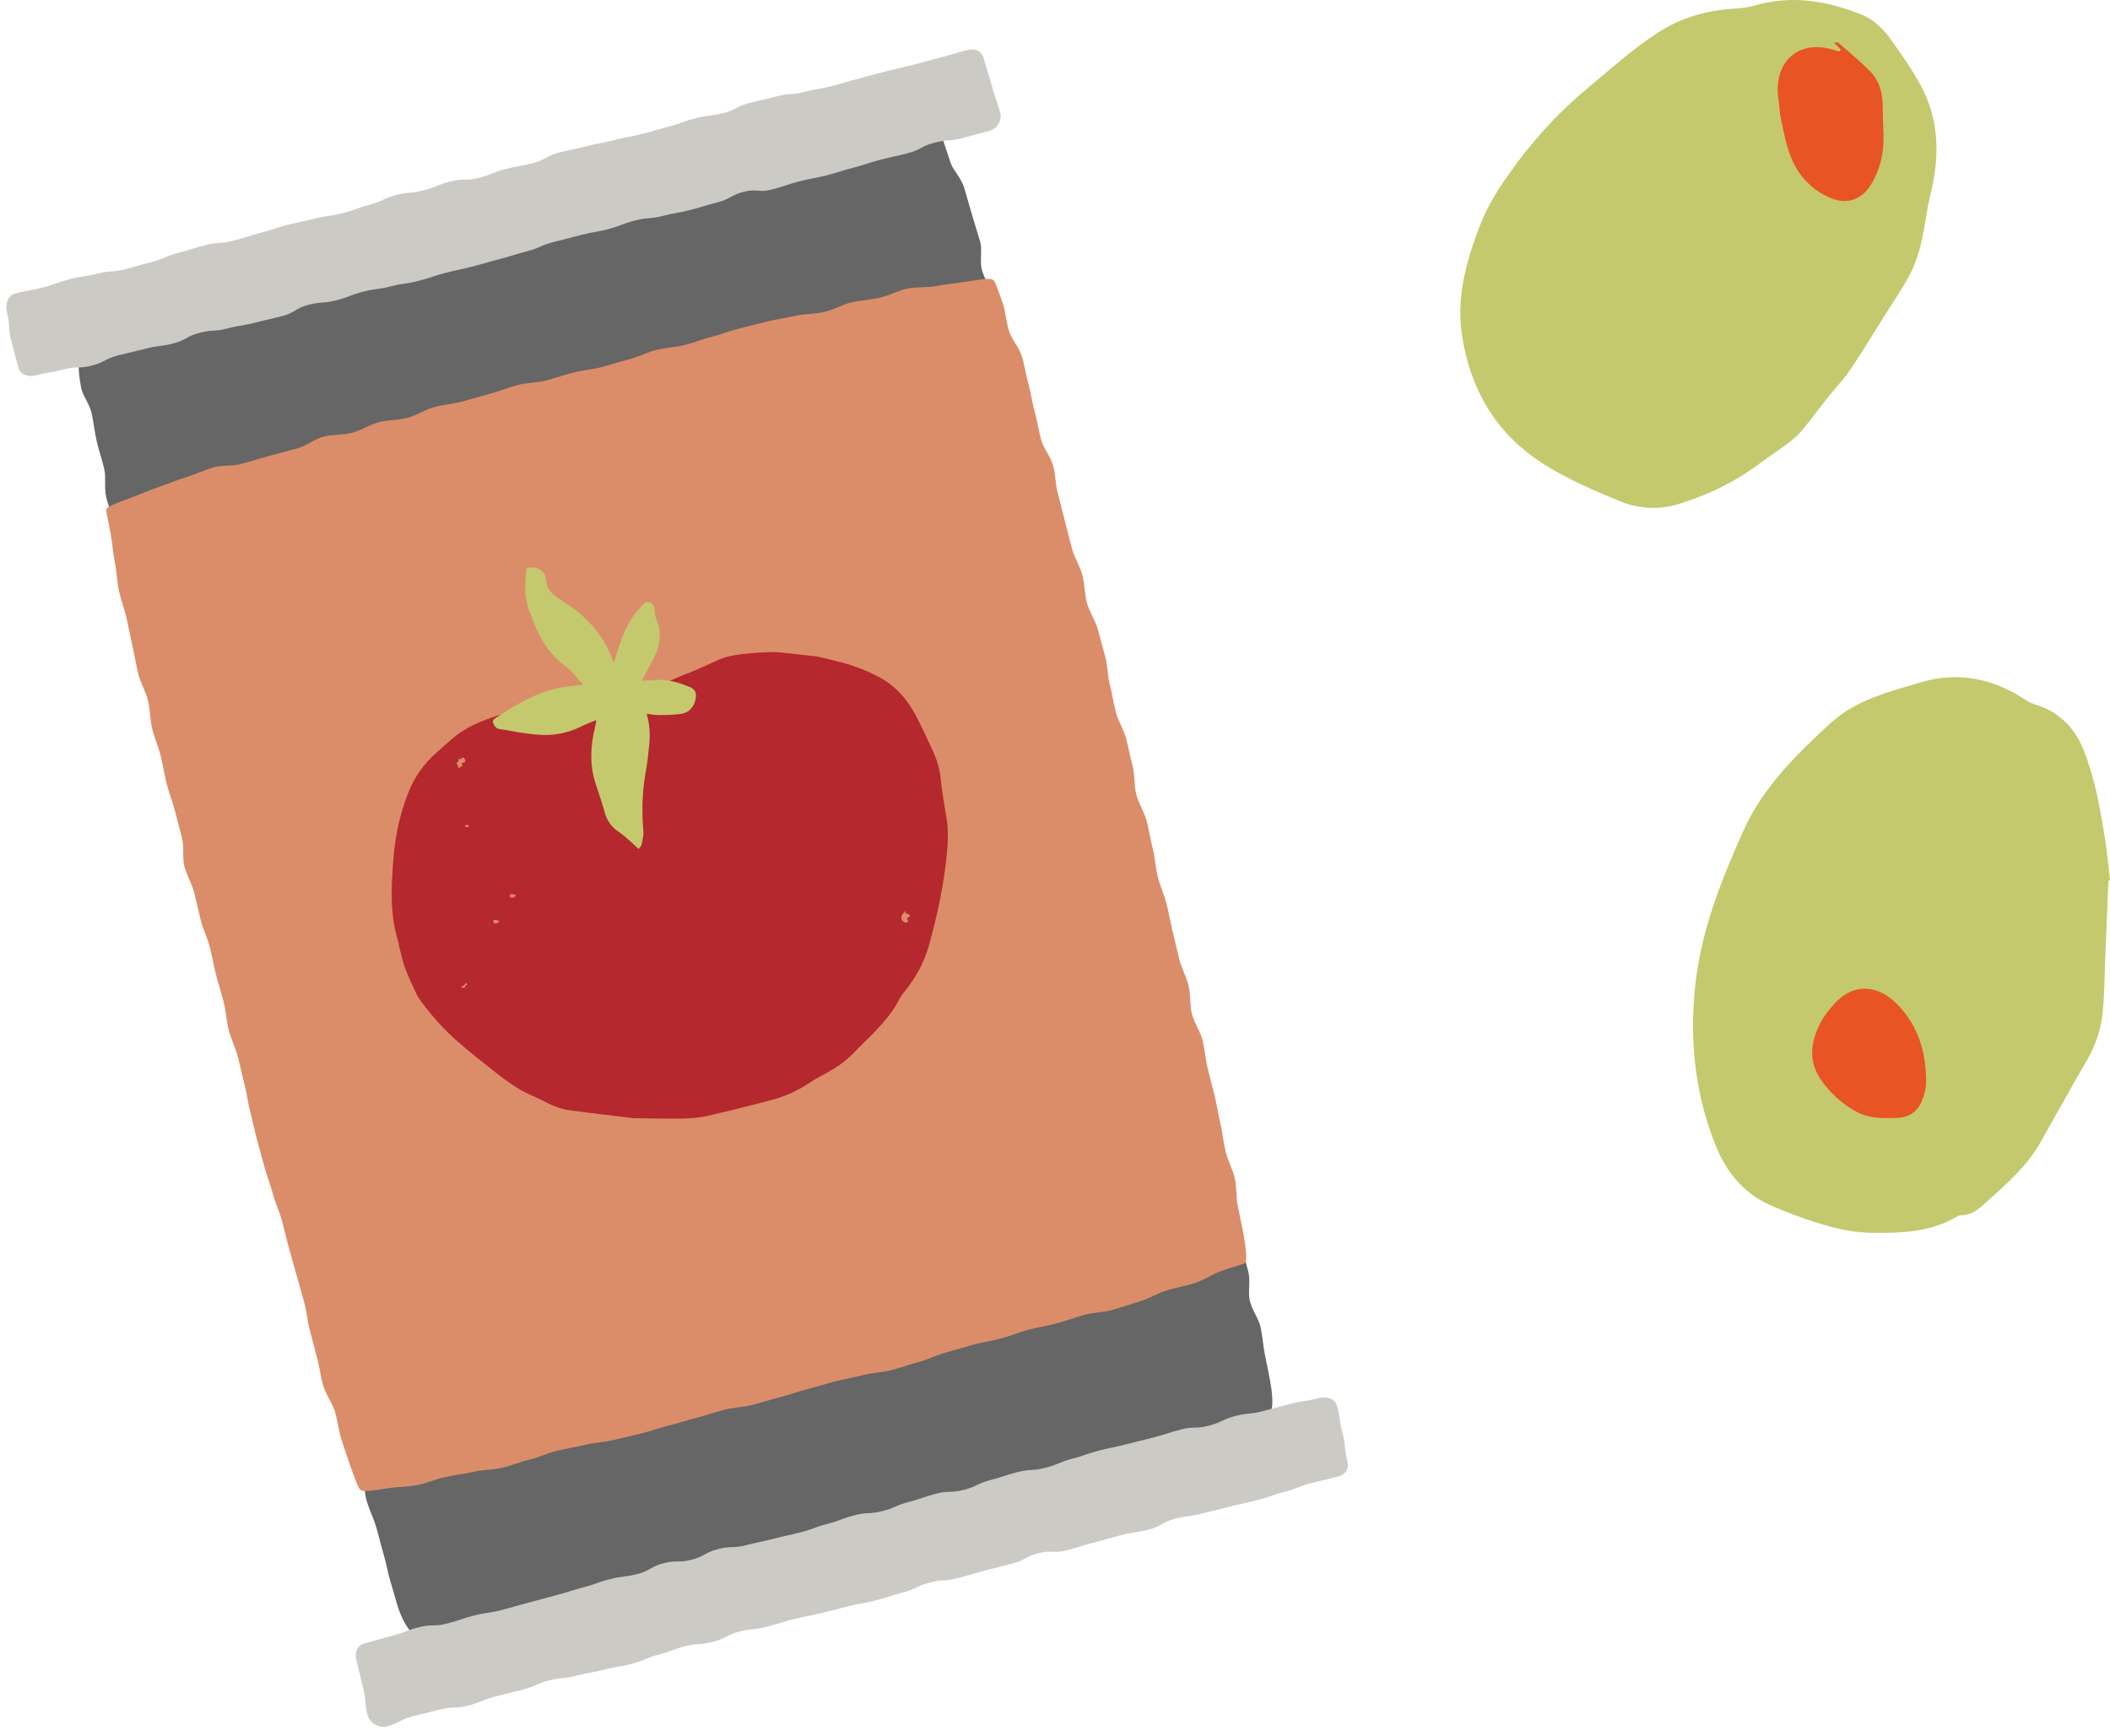 <svg xmlns="http://www.w3.org/2000/svg" width="141" height="116" viewBox="0 0 141 116" fill="none"><g clip-path="url(#clip0_239_6729)"><path d="M84.86 94.263C85.039 94.421 84.489 94.468 83.328 94.929C82.829 95.128 82.232 95.354 81.53 95.597C80.977 95.788 80.467 96.294 79.803 96.507C79.229 96.693 78.53 96.618 77.88 96.819C77.294 97.002 76.663 97.139 76.022 97.331C75.428 97.509 74.81 97.689 74.174 97.876C73.573 98.051 72.979 98.307 72.346 98.488C71.714 98.67 71.157 98.96 70.528 99.138C69.899 99.316 69.346 99.644 68.718 99.818C68.09 99.991 67.439 99.984 66.811 100.158C66.182 100.332 65.604 100.597 64.978 100.768C64.351 100.939 63.695 100.931 63.07 101.1C62.445 101.268 61.843 101.472 61.219 101.638C60.595 101.804 60.008 102.078 59.384 102.242C58.76 102.406 58.095 102.388 57.471 102.55C56.846 102.711 56.237 102.917 55.615 103.079C54.992 103.24 54.393 103.5 53.772 103.658C53.151 103.817 52.494 103.864 51.873 104.021C51.251 104.177 50.597 104.236 49.975 104.391C49.353 104.546 48.748 104.809 48.13 104.963C47.512 105.117 46.847 105.157 46.228 105.306C45.609 105.456 45.006 105.758 44.388 105.905C43.771 106.052 43.136 106.245 42.52 106.389C41.904 106.534 41.282 106.804 40.669 106.945C40.057 107.087 39.401 107.248 38.79 107.387C38.144 107.533 37.502 107.617 36.896 107.75C36.242 107.893 35.585 107.905 34.984 108.031C34.319 108.171 33.717 108.446 33.123 108.566C32.437 108.702 31.812 108.879 31.237 108.981C30.504 109.11 29.846 109.12 29.313 109.189C28.074 109.35 27.612 109.354 27.692 109.13C27.625 109.319 27.032 108.7 26.618 107.475C26.452 106.98 26.3 106.368 26.086 105.677C25.92 105.137 25.823 104.511 25.63 103.858C25.463 103.298 25.324 102.688 25.14 102.052C24.974 101.481 24.679 100.915 24.498 100.287C24.333 99.709 24.372 99.05 24.197 98.427C24.033 97.845 23.763 97.273 23.589 96.654C23.426 96.067 23.269 95.463 23.099 94.848C22.928 94.233 22.852 93.634 22.684 93.02C22.516 92.406 22.059 91.908 21.892 91.297C21.724 90.685 21.624 90.086 21.458 89.474C21.293 88.861 21.302 88.232 21.137 87.621C20.973 87.011 20.671 86.462 20.506 85.852C20.341 85.241 20.225 84.64 20.062 84.031C19.9 83.422 19.683 82.845 19.521 82.238C19.359 81.632 19.322 81.005 19.16 80.399C18.998 79.792 18.872 79.189 18.713 78.581C18.553 77.974 18.243 77.419 18.083 76.811C17.924 76.204 17.973 75.553 17.814 74.946C17.654 74.338 17.54 73.73 17.381 73.125C17.222 72.519 16.828 71.981 16.669 71.376C16.51 70.77 16.655 70.091 16.498 69.485C16.341 68.879 16.093 68.301 15.936 67.697C15.78 67.093 15.564 66.505 15.407 65.899C15.25 65.293 15.175 64.668 15.018 64.064C14.862 63.461 14.635 62.873 14.48 62.268C14.326 61.664 13.957 61.111 13.801 60.509C13.645 59.907 13.674 59.251 13.52 58.649C13.366 58.046 13.083 57.469 12.929 56.866C12.775 56.264 12.791 55.609 12.637 55.009C12.484 54.408 12.208 53.825 12.057 53.224C11.905 52.623 11.771 52.003 11.619 51.402C11.468 50.801 11.52 50.134 11.371 49.533C11.221 48.932 10.988 48.335 10.839 47.735C10.69 47.136 10.421 46.546 10.272 45.947C10.124 45.347 10.121 44.688 9.973 44.091C9.824 43.494 9.56 42.896 9.414 42.301C9.269 41.705 9.205 41.055 9.059 40.459C8.914 39.864 8.485 39.3 8.343 38.708C8.2 38.115 8.321 37.411 8.181 36.82C8.032 36.195 7.789 35.611 7.65 35.023C7.5 34.393 7.233 33.814 7.097 33.228C6.949 32.592 7.098 31.918 6.965 31.338C6.818 30.693 6.599 30.101 6.472 29.53C6.324 28.866 6.255 28.244 6.139 27.688C5.99 26.98 5.519 26.434 5.423 25.921C5.187 24.65 5.233 24.061 5.384 24.193C5.205 24.035 5.861 23.631 7.022 23.169C7.521 22.97 8.074 22.591 8.776 22.348C9.329 22.157 9.978 22.062 10.643 21.846C11.218 21.66 11.858 21.551 12.508 21.35C13.094 21.167 13.743 21.09 14.384 20.898C14.978 20.72 15.554 20.395 16.19 20.208C16.791 20.033 17.443 19.977 18.078 19.795C18.713 19.613 19.273 19.348 19.904 19.169C20.536 18.99 21.064 18.584 21.694 18.408C22.323 18.232 22.981 18.272 23.609 18.098C24.237 17.924 24.808 17.631 25.433 17.462C26.058 17.294 26.746 17.41 27.371 17.242C27.996 17.073 28.566 16.752 29.19 16.586C29.814 16.42 30.418 16.215 31.042 16.051C31.666 15.887 32.311 15.829 32.936 15.666C33.56 15.505 34.116 15.092 34.739 14.932C35.362 14.773 36.049 14.861 36.673 14.704C37.297 14.547 37.861 14.146 38.483 13.989C39.105 13.833 39.777 13.845 40.399 13.69C41.021 13.535 41.653 13.385 42.273 13.232C42.894 13.08 43.541 12.971 44.157 12.82C44.774 12.669 45.43 12.579 46.048 12.432C46.665 12.284 47.267 11.948 47.88 11.802C48.493 11.656 49.184 11.675 49.797 11.533C50.409 11.392 51.064 11.235 51.675 11.096C52.321 10.95 52.921 10.678 53.527 10.544C54.18 10.401 54.864 10.519 55.466 10.393C56.131 10.253 56.752 10.077 57.344 9.96C58.03 9.824 58.662 9.714 59.237 9.613C59.97 9.483 60.601 9.387 61.134 9.318C62.373 9.158 62.944 8.957 62.865 9.182C62.931 8.993 63.111 9.654 63.524 10.881C63.689 11.377 64.22 11.864 64.434 12.555C64.6 13.095 64.76 13.703 64.954 14.355C65.121 14.915 65.312 15.512 65.497 16.148C65.663 16.719 65.445 17.433 65.623 18.059C65.788 18.637 66.161 19.18 66.337 19.801C66.501 20.383 66.497 21.033 66.668 21.651C66.831 22.238 67.141 22.799 67.311 23.415C67.482 24.03 67.542 24.633 67.71 25.247C67.878 25.861 68.108 26.42 68.276 27.034C68.444 27.648 68.883 28.152 69.05 28.764C69.218 29.376 69.094 30.037 69.259 30.647C69.424 31.258 69.795 31.789 69.96 32.399C70.125 33.009 69.972 33.683 70.134 34.291C70.296 34.9 70.44 35.497 70.603 36.103C70.767 36.709 71.282 37.209 71.443 37.816C71.605 38.423 71.784 39.013 71.946 39.619C72.108 40.226 71.929 40.91 72.088 41.518C72.248 42.125 72.747 42.632 72.908 43.239C73.07 43.845 73.002 44.503 73.162 45.108C73.321 45.714 73.681 46.26 73.84 46.866C73.999 47.471 74.141 48.077 74.298 48.68C74.454 49.284 74.402 49.942 74.558 50.546C74.715 51.15 75.073 51.704 75.229 52.307C75.386 52.911 75.342 53.569 75.497 54.174C75.651 54.778 75.765 55.395 75.92 55.999C76.075 56.604 76.107 57.242 76.261 57.846C76.416 58.451 76.901 58.974 77.055 59.576C77.209 60.178 77.404 60.779 77.556 61.382C77.708 61.984 77.62 62.658 77.772 63.259C77.923 63.86 78.244 64.432 78.398 65.032C78.551 65.632 78.829 66.216 78.981 66.816C79.132 67.417 79.002 68.104 79.153 68.705C79.305 69.306 79.694 69.864 79.843 70.463C79.992 71.063 80.165 71.678 80.313 72.277C80.462 72.876 80.253 73.586 80.402 74.185C80.55 74.785 81.077 75.314 81.223 75.912C81.369 76.51 81.334 77.183 81.478 77.779C81.622 78.376 81.885 78.978 82.028 79.572C82.171 80.166 82.286 80.811 82.428 81.402C82.577 82.027 82.783 82.62 82.923 83.209C83.073 83.838 83.289 84.429 83.426 85.014C83.573 85.65 83.384 86.335 83.517 86.915C83.664 87.56 84.105 88.103 84.233 88.673C84.381 89.338 84.408 89.973 84.525 90.526C84.674 91.234 84.795 91.852 84.888 92.366C85.124 93.637 85.016 94.398 84.863 94.266L84.86 94.263Z" fill="#656665"></path><path d="M83.174 84.339C83.346 84.453 82.739 84.53 81.542 84.964C81.041 85.146 80.497 85.535 79.795 85.762C79.243 85.942 78.604 86.039 77.942 86.243C77.369 86.419 76.809 86.779 76.162 86.973C75.578 87.147 74.972 87.356 74.333 87.541C73.742 87.714 73.072 87.699 72.439 87.878C71.842 88.048 71.237 88.261 70.608 88.439C69.979 88.618 69.366 88.688 68.74 88.861C68.114 89.034 67.541 89.269 66.914 89.441C66.288 89.612 65.67 89.692 65.045 89.86C64.42 90.029 63.827 90.219 63.206 90.387C62.585 90.555 62.016 90.856 61.395 91.022C60.773 91.187 60.18 91.402 59.558 91.567C58.937 91.733 58.286 91.734 57.666 91.897C57.046 92.06 56.415 92.156 55.797 92.319C55.179 92.481 54.571 92.674 53.953 92.834C53.334 92.994 52.732 93.216 52.115 93.374C51.498 93.531 50.885 93.731 50.27 93.889C49.656 94.046 48.993 94.064 48.378 94.219C47.763 94.374 47.152 94.6 46.537 94.755C45.922 94.91 45.306 95.115 44.692 95.268C44.078 95.421 43.464 95.647 42.851 95.797C42.239 95.947 41.599 96.085 40.987 96.235C40.374 96.385 39.705 96.409 39.094 96.557C38.484 96.704 37.829 96.809 37.222 96.953C36.614 97.098 35.998 97.401 35.394 97.542C34.753 97.691 34.157 97.954 33.556 98.09C32.908 98.239 32.249 98.223 31.654 98.356C30.994 98.503 30.358 98.583 29.771 98.707C29.094 98.85 28.496 99.127 27.926 99.238C27.203 99.38 26.547 99.361 26.02 99.446C24.765 99.647 24.056 99.727 24.15 99.544C24.06 99.717 23.823 99.156 23.405 97.95C23.232 97.452 23.024 96.853 22.805 96.159C22.633 95.613 22.573 94.971 22.375 94.315C22.204 93.75 21.78 93.218 21.592 92.578C21.423 92.002 21.364 91.362 21.183 90.73C21.014 90.146 20.884 89.527 20.706 88.9C20.541 88.312 20.504 87.666 20.33 87.045C20.156 86.424 19.991 85.846 19.82 85.227C19.648 84.607 19.482 84.026 19.311 83.408C19.14 82.791 19.011 82.195 18.843 81.579C18.674 80.963 18.402 80.402 18.236 79.785C18.07 79.169 17.836 78.596 17.672 77.981C17.508 77.366 17.335 76.773 17.171 76.16C17.008 75.547 16.891 74.936 16.728 74.323C16.564 73.71 16.5 73.084 16.339 72.47C16.178 71.857 16.056 71.244 15.896 70.635C15.736 70.025 15.445 69.452 15.287 68.842C15.129 68.232 15.108 67.589 14.95 66.979C14.792 66.369 14.599 65.768 14.441 65.158C14.283 64.548 14.182 63.923 14.026 63.313C13.87 62.702 13.578 62.125 13.422 61.516C13.267 60.908 13.138 60.286 12.985 59.679C12.832 59.072 12.477 58.505 12.324 57.898C12.171 57.291 12.313 56.597 12.16 55.992C12.008 55.387 11.832 54.768 11.682 54.163C11.531 53.557 11.279 52.957 11.131 52.353C10.984 51.749 10.881 51.107 10.733 50.505C10.586 49.904 10.316 49.299 10.171 48.699C10.026 48.098 10.032 47.422 9.89 46.823C9.74 46.193 9.38 45.632 9.239 45.037C9.09 44.403 8.989 43.78 8.853 43.186C8.704 42.545 8.596 41.925 8.463 41.337C8.316 40.685 8.081 40.09 7.955 39.513C7.81 38.843 7.801 38.202 7.686 37.639C7.54 36.926 7.504 36.289 7.413 35.77C7.194 34.514 6.996 33.936 7.16 34.043C6.988 33.929 7.656 33.663 8.852 33.229C9.354 33.047 9.933 32.762 10.635 32.535C11.187 32.355 11.775 32.096 12.437 31.892C13.01 31.715 13.594 31.431 14.241 31.237C14.826 31.064 15.526 31.177 16.164 30.992C16.756 30.82 17.37 30.643 18.003 30.463C18.599 30.294 19.221 30.148 19.851 29.971C20.481 29.795 20.99 29.355 21.618 29.181C22.246 29.008 22.907 29.094 23.53 28.922C24.155 28.749 24.697 28.381 25.32 28.212C25.943 28.044 26.603 28.093 27.226 27.925C27.849 27.756 28.394 27.374 29.015 27.207C29.636 27.039 30.277 26.999 30.897 26.834C31.516 26.669 32.12 26.478 32.74 26.315C33.36 26.152 33.947 25.897 34.567 25.735C35.187 25.572 35.849 25.593 36.467 25.433C37.086 25.272 37.69 25.059 38.307 24.899C38.923 24.739 39.573 24.692 40.19 24.535C40.807 24.377 41.418 24.169 42.035 24.013C42.653 23.857 43.238 23.543 43.853 23.387C44.468 23.232 45.13 23.213 45.744 23.06C46.358 22.907 46.964 22.65 47.579 22.5C48.193 22.349 48.804 22.099 49.417 21.951C50.03 21.803 50.664 21.628 51.273 21.481C51.881 21.334 52.543 21.247 53.15 21.103C53.758 20.958 54.453 20.995 55.059 20.853C55.7 20.704 56.276 20.353 56.876 20.215C57.524 20.066 58.172 20.028 58.767 19.898C59.426 19.751 60.009 19.419 60.598 19.295C61.275 19.152 61.946 19.236 62.516 19.123C63.24 18.981 63.88 18.93 64.409 18.845C65.663 18.643 66.416 18.555 66.322 18.738C66.412 18.564 66.603 19.098 67.023 20.305C67.196 20.802 67.222 21.459 67.441 22.153C67.613 22.699 68.104 23.209 68.302 23.863C68.473 24.429 68.548 25.064 68.736 25.706C68.905 26.282 68.972 26.92 69.153 27.55C69.322 28.134 69.397 28.767 69.574 29.394C69.74 29.982 70.206 30.506 70.378 31.13C70.551 31.753 70.524 32.383 70.696 33.002C70.867 33.622 70.995 34.214 71.163 34.832C71.332 35.45 71.465 36.045 71.633 36.66C71.802 37.276 72.158 37.816 72.324 38.43C72.49 39.044 72.471 39.687 72.636 40.302C72.802 40.916 73.201 41.449 73.364 42.064C73.528 42.678 73.696 43.275 73.859 43.888C74.023 44.501 74.005 45.15 74.166 45.761C74.326 46.373 74.41 46.998 74.57 47.607C74.73 48.217 75.099 48.77 75.259 49.379C75.419 49.989 75.534 50.61 75.692 51.218C75.85 51.825 75.779 52.497 75.935 53.107C76.091 53.718 76.475 54.271 76.631 54.88C76.786 55.488 76.882 56.119 77.036 56.728C77.189 57.337 77.215 57.985 77.368 58.592C77.521 59.199 77.798 59.787 77.951 60.394C78.104 61.001 78.211 61.633 78.362 62.238C78.512 62.843 78.647 63.472 78.797 64.076C78.947 64.679 79.275 65.264 79.423 65.868C79.571 66.472 79.501 67.156 79.649 67.758C79.796 68.36 80.219 68.928 80.363 69.528C80.508 70.128 80.558 70.792 80.7 71.391C80.85 72.021 81.027 72.626 81.168 73.223C81.317 73.857 81.412 74.481 81.548 75.075C81.697 75.716 81.762 76.347 81.895 76.933C82.042 77.585 82.384 78.156 82.51 78.733C82.655 79.403 82.6 80.059 82.715 80.62C82.861 81.333 83.007 81.95 83.098 82.469C83.317 83.725 83.335 84.445 83.174 84.337L83.174 84.339Z" fill="#DB8D69"></path><path d="M64.694 3.333C63.785 3.569 63.792 3.595 62.882 3.831C61.973 4.067 61.977 4.083 61.068 4.319C60.159 4.555 60.151 4.524 59.242 4.76C58.332 4.996 58.334 5.004 57.425 5.239C56.516 5.475 56.524 5.506 55.615 5.742C54.705 5.977 54.685 5.9 53.776 6.136C52.867 6.372 52.822 6.201 51.913 6.437C51.004 6.672 50.998 6.648 50.088 6.884C49.179 7.119 49.232 7.323 48.323 7.559C47.413 7.794 47.381 7.67 46.472 7.906C45.563 8.142 45.585 8.229 44.676 8.465C43.767 8.701 43.774 8.727 42.866 8.962C41.959 9.198 41.939 9.127 41.029 9.363C40.12 9.599 40.104 9.536 39.197 9.771C38.289 10.006 38.275 9.96 37.366 10.196C36.457 10.431 36.517 10.665 35.61 10.9C34.703 11.136 34.682 11.063 33.773 11.299C32.863 11.534 32.895 11.656 31.986 11.892C31.076 12.128 31.014 11.886 30.104 12.122C29.195 12.358 29.227 12.48 28.317 12.715C27.408 12.951 27.37 12.803 26.46 13.039C25.551 13.274 25.598 13.453 24.688 13.689C23.779 13.925 23.802 14.012 22.892 14.248C21.983 14.484 21.954 14.372 21.045 14.608C20.136 14.843 20.123 14.793 19.213 15.028C18.304 15.264 18.32 15.327 17.411 15.563C16.502 15.799 16.515 15.848 15.605 16.083C14.696 16.319 14.651 16.144 13.741 16.38C12.832 16.616 12.843 16.656 11.933 16.892C11.024 17.128 11.06 17.268 10.151 17.504C9.242 17.74 9.248 17.762 8.339 17.998C7.429 18.234 7.383 18.057 6.474 18.293C5.565 18.528 5.552 18.428 4.643 18.663C3.733 18.899 3.755 18.983 2.844 19.219C1.932 19.455 1.915 19.379 1.006 19.615C0.496 19.747 0.337 20.376 0.469 20.885C0.705 21.793 0.512 21.843 0.748 22.752C0.984 23.661 0.992 23.659 1.228 24.568C1.359 25.074 1.913 25.214 2.423 25.082C3.332 24.846 3.351 24.919 4.261 24.684C5.17 24.448 5.227 24.668 6.136 24.432C7.045 24.196 6.991 23.985 7.9 23.749C8.809 23.513 8.816 23.539 9.725 23.304C10.634 23.068 10.666 23.188 11.575 22.952C12.484 22.716 12.422 22.478 13.332 22.243C14.241 22.007 14.287 22.186 15.197 21.95C16.106 21.714 16.128 21.8 17.037 21.564C17.947 21.328 17.954 21.357 18.863 21.121C19.773 20.885 19.7 20.607 20.61 20.371C21.519 20.135 21.563 20.306 22.472 20.07C23.382 19.834 23.355 19.73 24.262 19.495C25.169 19.26 25.201 19.373 26.11 19.138C27.019 18.902 27.047 19.01 27.954 18.774C28.862 18.539 28.847 18.476 29.757 18.24C30.666 18.004 30.676 18.045 31.584 17.809C32.491 17.574 32.486 17.547 33.395 17.311C34.304 17.076 34.294 17.033 35.203 16.797C36.112 16.561 36.074 16.415 36.983 16.179C37.893 15.944 37.894 15.948 38.803 15.712C39.712 15.476 39.731 15.547 40.64 15.312C41.549 15.076 41.522 14.972 42.431 14.736C43.341 14.501 43.383 14.665 44.293 14.429C45.202 14.194 45.221 14.267 46.13 14.031C47.039 13.795 47.031 13.761 47.94 13.525C48.849 13.289 48.788 13.055 49.698 12.82C50.607 12.584 50.688 12.897 51.597 12.661C52.507 12.425 52.49 12.36 53.399 12.124C54.308 11.889 54.325 11.954 55.234 11.718C56.144 11.482 56.133 11.44 57.042 11.204C57.951 10.968 57.936 10.909 58.845 10.673C59.754 10.438 59.763 10.472 60.673 10.236C61.582 10.001 61.524 9.777 62.433 9.541C63.343 9.305 63.384 9.466 64.295 9.23C65.207 8.993 65.201 8.98 66.112 8.743C66.622 8.611 66.975 8.066 66.844 7.56C66.608 6.651 66.522 6.674 66.286 5.765C66.051 4.856 65.993 4.871 65.758 3.962C65.626 3.456 65.221 3.205 64.711 3.337L64.694 3.333Z" fill="#CCCAC4"></path><path d="M88.06 93.446C87.151 93.682 87.127 93.588 86.217 93.824C85.308 94.06 85.31 94.066 84.4 94.302C83.491 94.537 83.454 94.395 82.545 94.631C81.636 94.867 81.681 95.042 80.772 95.277C79.863 95.513 79.807 95.3 78.898 95.535C77.989 95.771 78.002 95.824 77.093 96.06C76.184 96.296 76.18 96.281 75.271 96.517C74.362 96.753 74.35 96.706 73.44 96.942C72.531 97.178 72.55 97.251 71.641 97.487C70.731 97.722 70.766 97.857 69.857 98.092C68.948 98.328 68.9 98.143 67.99 98.379C67.081 98.615 67.097 98.674 66.189 98.909C65.282 99.144 65.328 99.328 64.418 99.563C63.509 99.799 63.454 99.588 62.547 99.823C61.64 100.058 61.657 100.132 60.747 100.368C59.838 100.603 59.876 100.748 58.968 100.983C58.061 101.218 58.01 101.028 57.1 101.263C56.191 101.499 56.217 101.601 55.308 101.837C54.399 102.072 54.422 102.164 53.513 102.4C52.604 102.635 52.594 102.599 51.685 102.835C50.776 103.07 50.765 103.028 49.856 103.263C48.946 103.499 48.892 103.288 47.982 103.524C47.073 103.759 47.134 103.995 46.225 104.231C45.316 104.467 45.255 104.231 44.345 104.467C43.436 104.702 43.501 104.955 42.592 105.19C41.683 105.426 41.651 105.302 40.741 105.538C39.832 105.774 39.854 105.857 38.944 106.093C38.035 106.328 38.048 106.379 37.139 106.615C36.23 106.851 36.234 106.867 35.325 107.103C34.416 107.339 34.421 107.361 33.512 107.597C32.603 107.833 32.576 107.731 31.667 107.967C30.758 108.202 30.774 108.265 29.865 108.501C28.956 108.737 28.898 108.513 27.988 108.749C27.079 108.985 27.105 109.082 26.193 109.319C25.282 109.555 25.292 109.585 24.381 109.821C23.871 109.954 23.679 110.429 23.81 110.935C24.046 111.844 24.019 111.85 24.255 112.759C24.491 113.668 24.331 113.709 24.567 114.618C24.698 115.125 25.313 115.507 25.823 115.375C26.732 115.139 26.678 114.932 27.588 114.696C28.497 114.461 28.502 114.479 29.411 114.243C30.32 114.007 30.375 114.219 31.284 113.983C32.194 113.747 32.16 113.617 33.069 113.381C33.978 113.146 33.983 113.164 34.892 112.928C35.801 112.692 35.762 112.54 36.671 112.304C37.581 112.068 37.618 112.215 38.528 111.979C39.437 111.743 39.456 111.816 40.365 111.581C41.275 111.345 41.296 111.428 42.205 111.192C43.115 110.957 43.079 110.818 43.988 110.583C44.897 110.347 44.873 110.251 45.782 110.016C46.691 109.78 46.736 109.955 47.644 109.719C48.551 109.484 48.499 109.274 49.408 109.038C50.317 108.803 50.354 108.945 51.261 108.71C52.169 108.474 52.16 108.435 53.07 108.2C53.979 107.964 53.996 108.029 54.903 107.794C55.81 107.558 55.816 107.572 56.725 107.336C57.635 107.101 57.655 107.18 58.564 106.944C59.474 106.708 59.458 106.647 60.367 106.411C61.276 106.176 61.23 105.997 62.139 105.761C63.049 105.525 63.093 105.698 64.003 105.462C64.912 105.227 64.904 105.196 65.813 104.96C66.722 104.725 66.724 104.731 67.633 104.495C68.543 104.259 68.485 104.035 69.394 103.8C70.303 103.564 70.374 103.838 71.284 103.603C72.193 103.367 72.182 103.324 73.091 103.088C74 102.853 73.995 102.832 74.904 102.596C75.814 102.361 75.839 102.46 76.749 102.225C77.658 101.989 77.593 101.737 78.502 101.501C79.411 101.265 79.44 101.377 80.349 101.141C81.259 100.905 81.263 100.922 82.172 100.686C83.081 100.45 83.092 100.491 84.001 100.255C84.91 100.019 84.891 99.944 85.8 99.708C86.71 99.472 86.68 99.359 87.591 99.122C88.503 98.886 88.507 98.911 89.418 98.675C89.928 98.543 90.169 98.141 90.038 97.635C89.802 96.726 89.954 96.687 89.718 95.778C89.483 94.87 89.573 94.846 89.337 93.937C89.206 93.431 88.573 93.307 88.061 93.439L88.06 93.446Z" fill="#CCCAC4"></path><path d="M62.31 50.116C61.971 49.373 61.62 48.633 61.247 47.905C60.677 46.783 59.875 45.856 58.755 45.255C58.166 44.939 57.538 44.675 56.902 44.464C56.201 44.231 55.47 44.082 54.751 43.904C54.559 43.858 54.36 43.847 54.164 43.824C53.772 43.779 53.381 43.73 52.988 43.691C52.513 43.645 52.039 43.57 51.565 43.578C50.89 43.59 50.213 43.649 49.541 43.721C48.984 43.781 48.437 43.899 47.919 44.135C47.245 44.444 46.572 44.762 45.88 45.029C44.936 45.391 44.041 45.833 43.196 46.393C42.731 46.7 42.214 46.932 41.714 47.183C41.127 47.476 40.527 47.612 39.85 47.523C39.102 47.422 38.339 47.435 37.581 47.397C37.484 47.392 37.383 47.392 37.289 47.367C36.837 47.241 36.375 47.222 35.915 47.302C35.087 47.445 34.245 47.544 33.441 47.772C32.232 48.118 31.074 48.607 30.115 49.461C29.796 49.746 29.474 50.029 29.152 50.314C28.336 51.036 27.716 51.891 27.311 52.907C26.75 54.309 26.427 55.762 26.303 57.256C26.142 59.203 26.024 61.152 26.652 63.05C26.66 63.083 26.668 63.114 26.676 63.146C26.666 63.149 26.656 63.151 26.646 63.154C26.695 63.343 26.752 63.532 26.793 63.723C26.932 64.401 27.183 65.041 27.48 65.663C27.67 66.061 27.819 66.489 28.077 66.838C28.817 67.844 29.642 68.784 30.583 69.606C31.374 70.297 32.197 70.951 33.025 71.598C33.554 72.012 34.093 72.421 34.668 72.769C35.172 73.075 35.734 73.28 36.26 73.554C36.833 73.852 37.425 74.111 38.066 74.199C39.484 74.391 40.907 74.553 42.33 74.727C42.361 74.732 42.395 74.725 42.427 74.726C43.434 74.738 44.441 74.772 45.447 74.754C46.036 74.745 46.64 74.714 47.215 74.587C48.71 74.251 50.197 73.872 51.679 73.477C52.56 73.242 53.375 72.846 54.137 72.336C54.492 72.098 54.873 71.896 55.251 71.694C55.956 71.318 56.59 70.856 57.138 70.273C57.591 69.794 58.084 69.353 58.532 68.871C59.09 68.266 59.638 67.65 60.024 66.913C60.136 66.697 60.264 66.484 60.419 66.296C61.184 65.368 61.753 64.342 62.077 63.182C62.623 61.218 63.052 59.232 63.26 57.201C63.349 56.336 63.396 55.474 63.243 54.606C63.09 53.739 62.953 52.865 62.855 51.99C62.782 51.328 62.583 50.711 62.312 50.115L62.31 50.116ZM31.082 65.975C30.987 66.058 30.898 66.026 30.81 65.923C31.025 65.915 31.033 65.753 31.182 65.688C31.34 65.86 31.003 65.822 31.082 65.977L31.082 65.975ZM31.079 55.159C31.171 55.102 31.26 55.131 31.346 55.187C31.244 55.322 31.072 55.317 31.079 55.159ZM32.954 61.521C33.099 61.431 33.24 61.479 33.378 61.565C33.215 61.778 32.944 61.768 32.954 61.521ZM31.079 50.919C31.007 51.005 30.942 50.937 30.87 50.99C30.826 51.045 30.875 51.087 30.928 51.127C30.855 51.229 30.788 51.212 30.714 51.324C30.668 51.282 30.619 51.312 30.573 51.241C30.68 51.144 30.51 51.086 30.498 51.005C30.643 50.915 30.504 50.825 30.645 50.921C30.646 50.884 30.586 50.864 30.672 50.773C30.644 50.767 30.616 50.761 30.59 50.785C30.587 50.708 30.756 50.693 30.818 50.731C30.805 50.656 30.896 50.695 30.863 50.641C31.042 50.599 31.106 50.754 31.079 50.919ZM34.064 59.801C34.209 59.711 34.35 59.759 34.488 59.845C34.325 60.058 34.054 60.048 34.064 59.801ZM60.709 61.523C60.661 61.575 60.616 61.627 60.568 61.679C60.229 61.609 60.042 61.253 60.53 60.873C60.561 60.902 60.513 60.943 60.492 60.98C60.601 61.074 60.714 61.06 60.821 61.203C60.716 61.322 60.486 61.362 60.707 61.524L60.709 61.523Z" fill="#B5282D"></path><path d="M46.08 45.91C45.347 45.596 44.59 45.382 43.777 45.448C43.475 45.472 43.17 45.475 42.884 45.486C43.106 45.077 43.309 44.688 43.524 44.305C43.933 43.572 44.198 42.807 44.045 41.955C43.971 41.542 43.713 41.179 43.741 40.731C43.756 40.511 43.626 40.332 43.386 40.255C43.138 40.178 43.025 40.357 42.89 40.494C42.809 40.576 42.741 40.67 42.662 40.753C41.949 41.526 41.595 42.477 41.286 43.453C41.209 43.697 41.126 43.94 41.037 44.21C40.975 44.141 40.948 44.12 40.937 44.095C40.294 42.341 39.07 41.066 37.508 40.108C36.952 39.769 36.524 39.433 36.501 38.746C36.5 38.699 36.472 38.652 36.464 38.604C36.405 38.225 36.118 38.052 35.802 37.947C35.63 37.89 35.422 37.941 35.18 37.943C35.148 38.425 35.091 38.889 35.093 39.352C35.097 40.259 35.45 41.081 35.791 41.892C36.229 42.931 36.85 43.833 37.784 44.522C38.238 44.855 38.575 45.345 38.962 45.761C38.407 45.829 37.88 45.86 37.368 45.966C35.818 46.286 34.49 47.088 33.19 47.941C33.053 48.031 32.873 48.13 32.952 48.322C33.032 48.512 33.144 48.691 33.404 48.726C33.845 48.783 34.279 48.883 34.719 48.951C35.092 49.008 35.469 49.054 35.848 49.09C36.906 49.193 37.916 49.016 38.871 48.534C39.174 48.382 39.498 48.265 39.811 48.132C39.833 48.183 39.846 48.199 39.845 48.212C39.824 48.324 39.802 48.434 39.774 48.545C39.463 49.808 39.384 51.07 39.787 52.328C39.996 52.983 40.229 53.63 40.408 54.293C40.565 54.884 40.904 55.304 41.407 55.634C41.665 55.803 41.89 56.023 42.124 56.227C42.296 56.375 42.458 56.537 42.672 56.737C42.77 56.602 42.859 56.533 42.875 56.45C42.93 56.148 43.017 55.836 42.992 55.535C42.87 54.139 42.92 52.757 43.186 51.377C43.282 50.879 43.312 50.37 43.373 49.866C43.46 49.149 43.427 48.44 43.216 47.709C43.55 47.742 43.828 47.793 44.102 47.789C44.562 47.785 45.025 47.776 45.481 47.712C46.052 47.631 46.378 47.262 46.484 46.701C46.561 46.297 46.456 46.068 46.084 45.909L46.08 45.91Z" fill="#C4C96E"></path></g><path d="M128.359 5.722C127.768 4.632 127.042 3.608 126.322 2.594C125.816 1.88 125.158 1.274 124.328 0.945C122.038 0.043 119.7 -0.342 117.263 0.367C116.771 0.513 116.242 0.56 115.727 0.593C113.971 0.715 112.354 1.185 110.856 2.138C109.119 3.242 107.621 4.627 106.052 5.928C103.943 7.675 102.164 9.718 100.804 11.677C99.845 13.015 99.23 14.152 98.777 15.378C97.932 17.655 97.317 19.962 97.699 22.423C98.257 26.053 99.998 29.012 103.137 31.003C104.735 32.018 106.519 32.783 108.28 33.507C109.501 34.004 110.851 34.089 112.158 33.69C114.081 33.103 115.874 32.248 117.492 31.046C118.121 30.571 118.785 30.144 119.414 29.669C119.762 29.411 120.106 29.134 120.383 28.805C120.974 28.101 121.513 27.354 122.086 26.631C122.606 25.973 123.202 25.367 123.665 24.672C124.528 23.395 125.32 22.066 126.146 20.76C126.332 20.464 126.537 20.178 126.718 19.877C127.042 19.346 127.381 18.825 127.663 18.271C128.335 16.951 128.545 15.505 128.784 14.063C128.874 13.537 129.003 13.015 129.118 12.489C129.618 10.15 129.518 7.863 128.359 5.722Z" fill="#C4C96E"></path><path d="M124.945 12.458C124.347 13.365 123.387 13.664 122.386 13.257C121.102 12.729 120.184 11.77 119.672 10.485C119.348 9.676 119.197 8.787 119.005 7.927C118.914 7.511 118.918 7.076 118.85 6.651C118.461 4.093 120.253 2.546 122.647 3.373C122.738 3.406 122.834 3.415 122.93 3.434C122.958 3.392 122.985 3.35 123.008 3.308C122.871 3.168 122.729 3.027 122.56 2.859C122.67 2.84 122.715 2.822 122.757 2.831C122.807 2.84 122.862 2.859 122.898 2.896C123.584 3.504 124.296 4.089 124.945 4.739C125.599 5.393 125.823 6.244 125.813 7.17C125.813 7.759 125.841 8.348 125.864 8.937C125.905 10.204 125.649 11.396 124.945 12.458Z" fill="#E95424"></path><path d="M140.694 56.231C140.372 54.181 140.027 52.143 139.268 50.197C138.656 48.612 137.563 47.53 135.907 47.049C135.699 46.989 135.508 46.869 135.322 46.749C133.158 45.328 130.824 44.863 128.321 45.607C126.195 46.241 124.02 46.771 122.304 48.345C120.003 50.46 117.79 52.635 116.489 55.547C114.937 59.018 113.555 62.493 113.232 66.385C112.932 69.992 113.347 73.396 114.708 76.692C115.462 78.511 116.719 79.943 118.626 80.681C119.036 80.84 119.435 81.02 119.85 81.173C121.534 81.79 123.239 82.359 125.048 82.386C127.026 82.419 129.01 82.353 130.791 81.293C130.868 81.244 130.966 81.211 131.059 81.211C131.671 81.217 132.13 80.878 132.551 80.501C133.95 79.238 135.404 78.02 136.349 76.353C137.388 74.522 138.393 72.675 139.453 70.866C140.071 69.811 140.426 68.685 140.53 67.489C140.628 66.428 140.628 65.363 140.672 64.297C140.743 62.483 140.814 60.663 140.891 58.848C140.923 58.843 140.962 58.843 141 58.837C140.896 57.968 140.831 57.094 140.694 56.231Z" fill="#C4C96E"></path><path d="M128.709 72.331C128.709 72.757 128.584 73.205 128.42 73.598C128.015 74.577 127.157 74.735 126.6 74.708C125.458 74.762 124.72 74.659 124.037 74.287C123.086 73.768 122.299 73.046 121.681 72.156C120.812 70.899 120.998 69.598 121.665 68.325C121.883 67.915 122.184 67.538 122.49 67.183C123.895 65.559 125.572 65.86 126.824 67.155C128.201 68.582 128.726 70.379 128.709 72.331Z" fill="#E95424"></path><defs><clipPath id="clip0_239_6729"><rect width="67.884" height="98.997" fill="white" transform="translate(0 19.867) rotate(-14.537)"></rect></clipPath></defs></svg>